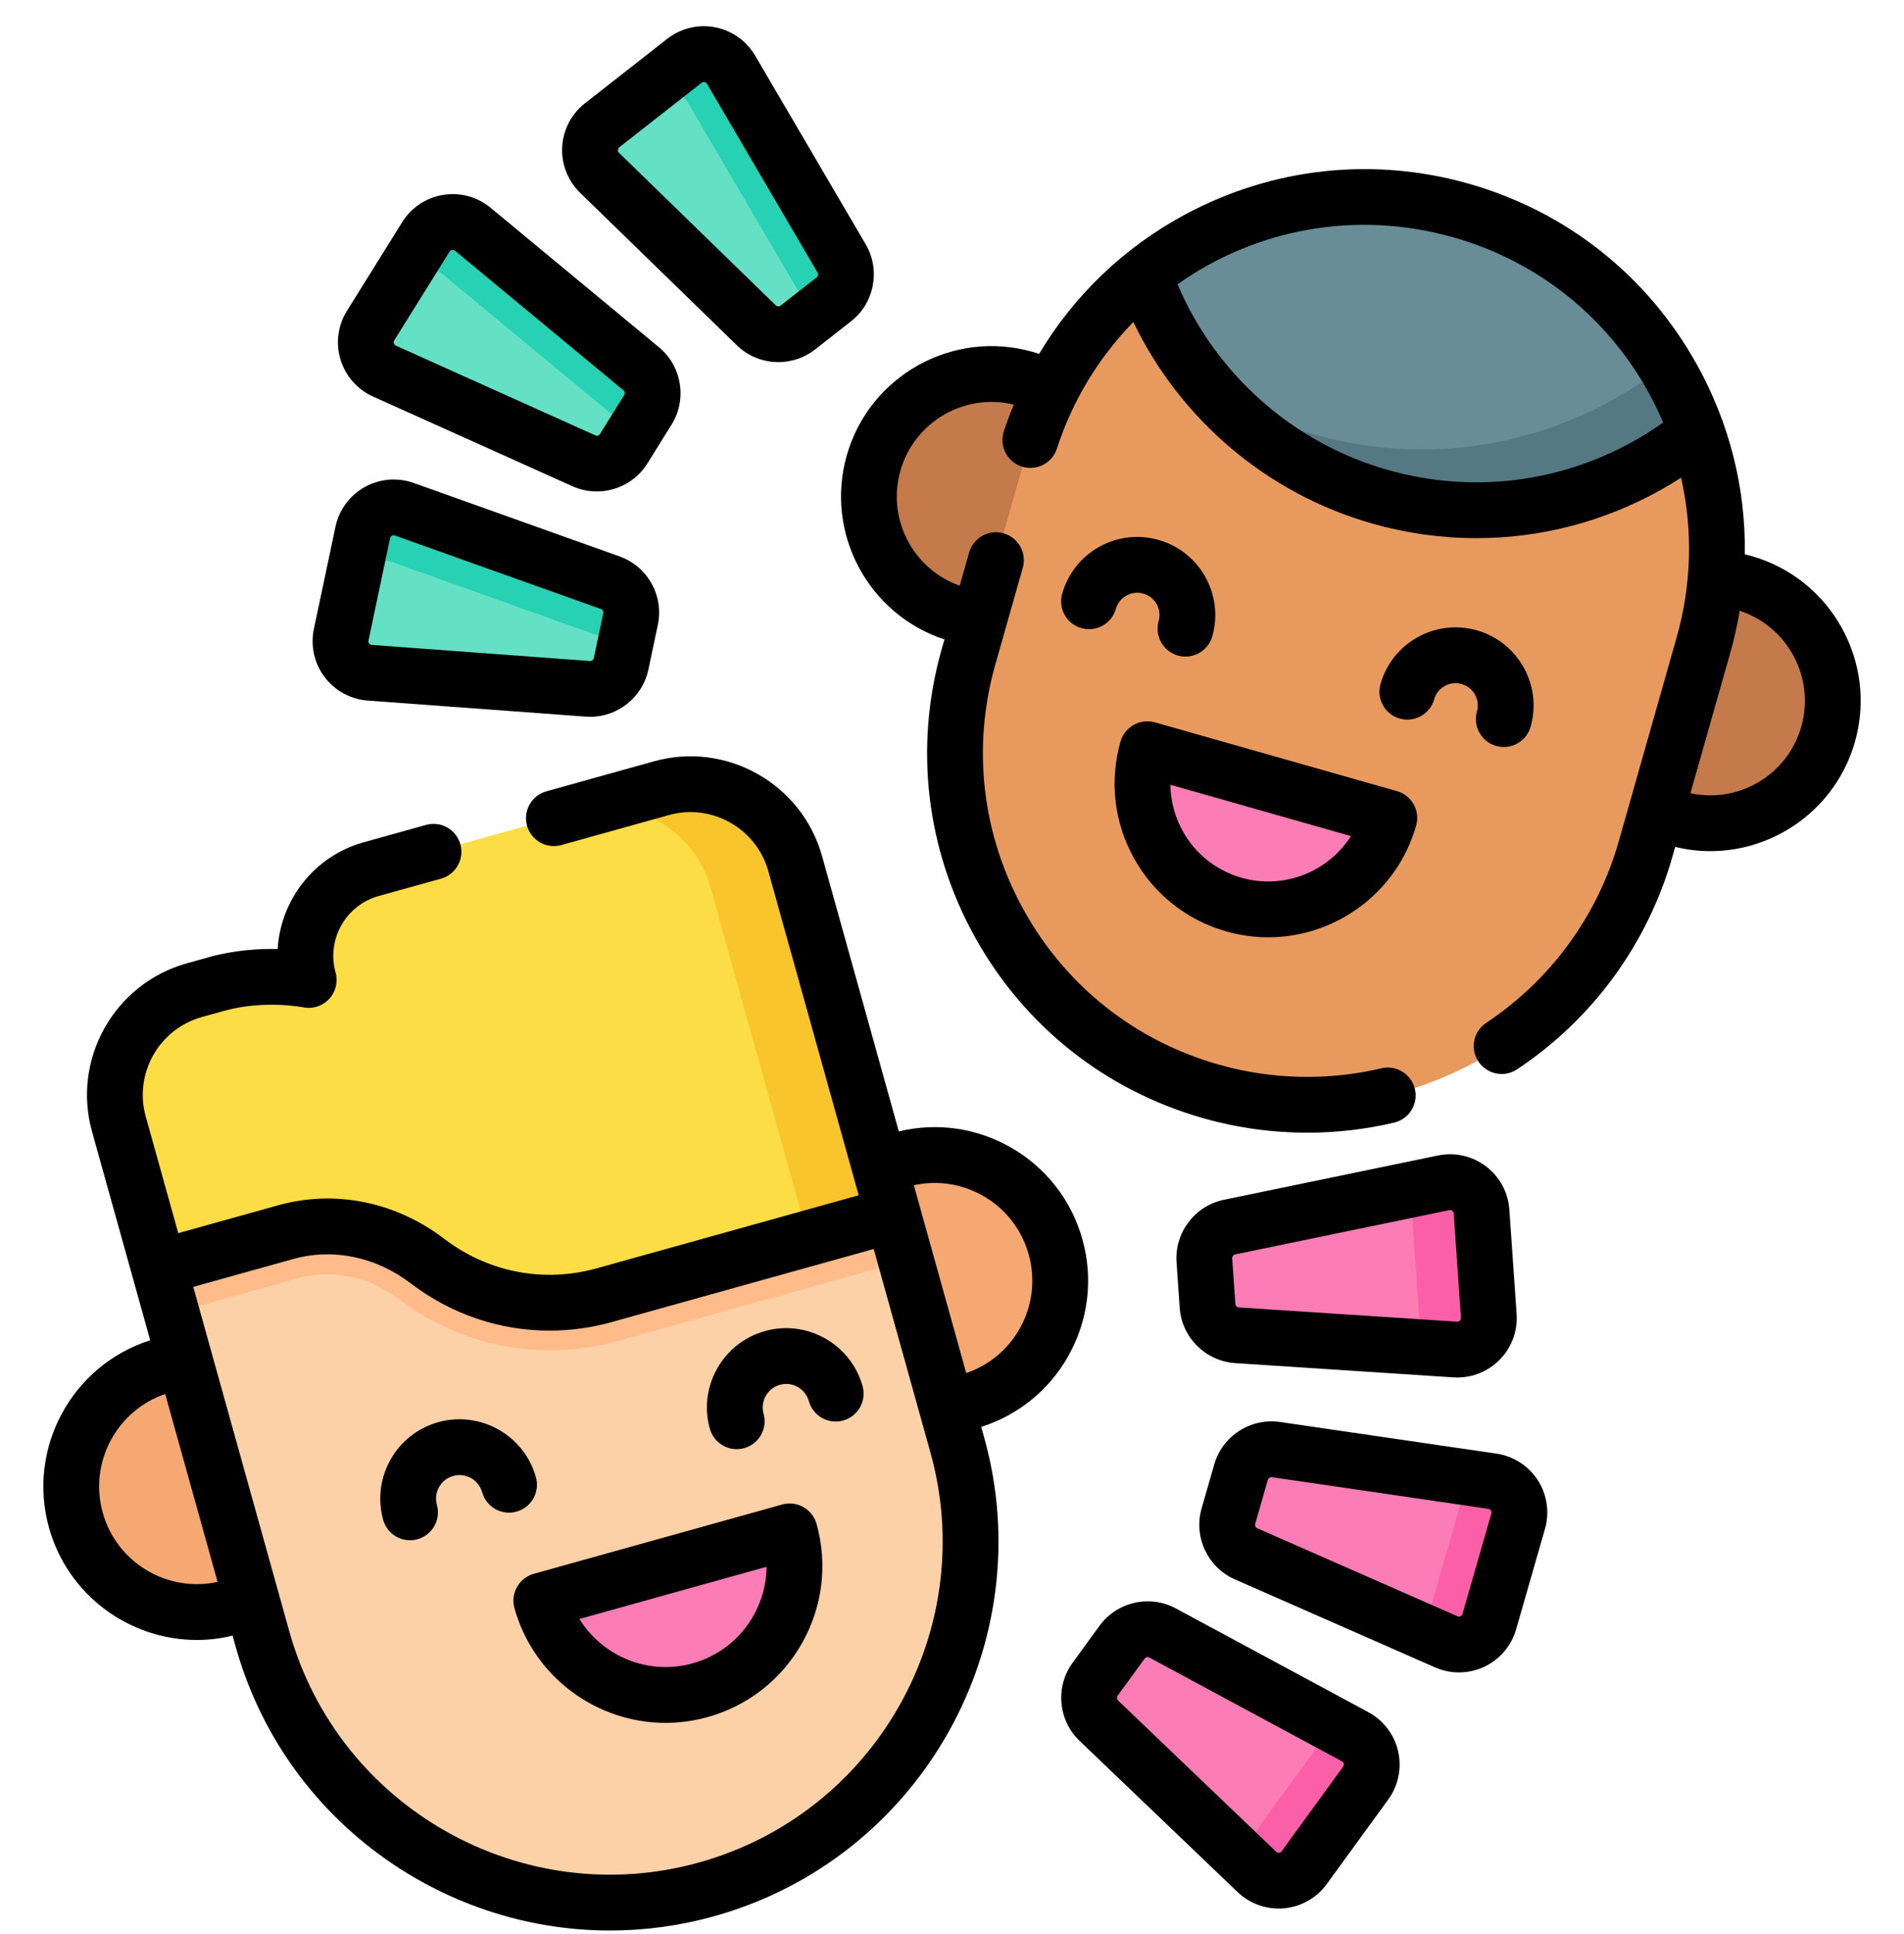<svg width="64" height="65" viewBox="0 0 64 65" fill="none" xmlns="http://www.w3.org/2000/svg">
<g clip-path="url(#clip0_3_174)">
<path d="M6.616 54.179C8.947 54.179 10.837 52.289 10.837 49.958C10.837 47.626 8.947 45.736 6.616 45.736C4.285 45.736 2.395 47.626 2.395 49.958C2.395 52.289 4.285 54.179 6.616 54.179Z" fill="#F5A871"/>
<path d="M31.417 47.263C33.748 47.263 35.638 45.373 35.638 43.042C35.638 40.71 33.748 38.82 31.417 38.82C29.085 38.82 27.195 40.71 27.195 43.042C27.195 45.373 29.085 47.263 31.417 47.263Z" fill="#F5A871"/>
<path d="M31.057 57.771C29.536 60.475 26.98 62.597 23.754 63.496C17.305 65.294 10.618 61.524 8.82 55.074L5.772 44.145L4.301 38.871L27.657 32.357L30.45 42.368L32.176 48.56C33.076 51.785 32.584 55.07 31.057 57.771Z" fill="#FDD1A7"/>
<path d="M30.45 42.368L20.747 45.074C20.008 45.281 19.248 45.384 18.488 45.384C16.661 45.384 14.853 44.772 13.394 43.659C12.689 43.12 11.838 42.825 10.999 42.825C10.672 42.825 10.347 42.87 10.032 42.957L5.772 44.145L4.301 38.871L27.657 32.357L30.45 42.368Z" fill="#FFBC8A"/>
<path d="M22.23 26.491L12.475 29.211C10.867 29.66 9.927 31.327 10.375 32.935C10.375 32.935 8.883 32.623 7.275 33.071L6.531 33.279C4.588 33.821 3.453 35.834 3.994 37.777L5.34 42.6L9.601 41.411C11.253 40.95 13.003 41.343 14.367 42.383C16.002 43.631 18.181 44.124 20.315 43.529L30.018 40.822L26.728 29.026C26.186 27.084 24.173 25.949 22.23 26.491Z" fill="#FDDD45"/>
<path d="M26.729 29.026L30.019 40.821L27.17 41.616L23.88 29.821C23.338 27.878 21.326 26.743 19.383 27.285L22.23 26.491C24.173 25.949 26.187 27.083 26.729 29.026Z" fill="#F8C52D"/>
<path d="M26.543 51.467C27.186 53.772 25.839 56.162 23.534 56.805C21.228 57.448 18.838 56.1 18.195 53.795L26.543 51.467Z" fill="#FC7CB6"/>
<path d="M33.325 20.807C35.6 20.807 37.444 18.963 37.444 16.689C37.444 14.414 35.6 12.57 33.325 12.57C31.051 12.57 29.207 14.414 29.207 16.689C29.207 18.963 31.051 20.807 33.325 20.807Z" fill="#C47A4A"/>
<path d="M57.486 27.669C59.76 27.669 61.604 25.825 61.604 23.55C61.604 21.276 59.76 19.432 57.486 19.432C55.211 19.432 53.367 21.276 53.367 23.55C53.367 25.825 55.211 27.669 57.486 27.669Z" fill="#C47A4A"/>
<path d="M34.499 15.223L32.554 22.07C30.77 28.355 34.418 34.896 40.702 36.681C46.986 38.465 53.528 34.818 55.312 28.533L57.257 21.686C59.041 15.402 55.394 8.861 49.109 7.076C42.825 5.291 36.284 8.939 34.499 15.223Z" fill="#E89A5E"/>
<path d="M57.035 14.522C56.512 14.944 55.954 15.318 55.371 15.643C52.727 17.119 49.52 17.584 46.379 16.692C42.543 15.603 39.689 12.74 38.453 9.245C38.976 8.824 39.534 8.447 40.119 8.121C42.761 6.648 45.968 6.182 49.111 7.074C52.947 8.163 55.801 11.026 57.035 14.522Z" fill="#688D97"/>
<path d="M57.035 14.523C56.512 14.944 55.954 15.319 55.371 15.644C52.727 17.12 49.52 17.585 46.379 16.693C44.052 16.032 42.086 14.719 40.625 13.009C41.692 13.692 42.875 14.232 44.157 14.596C47.68 15.596 51.277 15.075 54.242 13.42C54.842 13.085 55.42 12.702 55.964 12.275C56.399 12.984 56.758 13.737 57.035 14.523Z" fill="#557983"/>
<path d="M46.698 27.491C46.06 29.738 43.722 31.041 41.476 30.403C39.23 29.765 37.926 27.428 38.564 25.182L46.698 27.491Z" fill="#FC7CB6"/>
<path d="M41.291 50.957L41.717 49.475C41.864 48.965 42.365 48.642 42.89 48.718L50.165 49.782C50.801 49.875 51.209 50.507 51.032 51.124L50.062 54.501C49.885 55.119 49.203 55.438 48.615 55.18L41.884 52.221C41.398 52.007 41.145 51.467 41.291 50.957Z" fill="#FC7CB6"/>
<path d="M51.033 51.124L50.063 54.501C49.885 55.119 49.203 55.439 48.616 55.179L47.457 54.67C47.76 54.558 48.009 54.309 48.105 53.97L49.076 50.593C49.181 50.224 49.079 49.85 48.842 49.588L50.166 49.782C50.802 49.874 51.209 50.507 51.033 51.124Z" fill="#FB5FA7"/>
<path d="M40.59 43.892L40.483 42.354C40.446 41.825 40.807 41.349 41.327 41.242L48.527 39.753C49.156 39.623 49.756 40.077 49.8 40.718L50.044 44.223C50.088 44.864 49.557 45.397 48.916 45.356L41.58 44.877C41.05 44.843 40.627 44.422 40.59 43.892Z" fill="#FC7CB6"/>
<path d="M48.918 45.355L47.41 45.256C47.618 45.049 47.741 44.754 47.717 44.432L47.474 40.928C47.448 40.558 47.237 40.249 46.941 40.081L48.527 39.753C49.157 39.623 49.756 40.078 49.801 40.718L50.045 44.224C50.09 44.864 49.559 45.397 48.918 45.355Z" fill="#FB5FA7"/>
<path d="M36.808 56.437L37.715 55.191C38.027 54.761 38.609 54.629 39.076 54.881L45.549 58.368C46.114 58.673 46.282 59.407 45.904 59.927L43.838 62.768C43.46 63.288 42.71 63.355 42.246 62.911L36.933 57.828C36.549 57.461 36.496 56.867 36.808 56.437Z" fill="#FC7CB6"/>
<path d="M45.905 59.927L43.839 62.769C43.461 63.289 42.713 63.355 42.248 62.911L41.207 61.915C41.591 61.985 42.004 61.838 42.253 61.495L44.319 58.654C44.507 58.396 44.56 58.085 44.497 57.801L45.551 58.369C46.116 58.674 46.283 59.408 45.905 59.927Z" fill="#FB5FA7"/>
<path d="M21.779 13.773L20.964 15.081C20.683 15.532 20.113 15.706 19.628 15.488L12.923 12.472C12.337 12.208 12.118 11.488 12.458 10.943L14.316 7.961C14.655 7.416 15.398 7.295 15.893 7.705L21.555 12.395C21.964 12.734 22.06 13.322 21.779 13.773Z" fill="#64E0C4"/>
<path d="M15.896 7.705L21.557 12.395C21.966 12.733 22.062 13.322 21.781 13.773L20.966 15.081C20.94 15.122 20.912 15.161 20.881 15.197C21.076 14.767 20.963 14.254 20.591 13.946L14.929 9.256C14.435 8.846 13.692 8.967 13.352 9.513L14.318 7.961C14.658 7.416 15.401 7.295 15.896 7.705Z" fill="#27D1B3"/>
<path d="M21.192 20.804L20.873 22.312C20.764 22.831 20.287 23.19 19.757 23.151L12.425 22.61C11.784 22.563 11.332 21.961 11.465 21.332L12.191 17.895C12.323 17.266 12.98 16.899 13.585 17.115L20.51 19.585C21.01 19.764 21.302 20.285 21.192 20.804Z" fill="#64E0C4"/>
<path d="M13.589 17.113L20.513 19.584C21.013 19.762 21.305 20.282 21.195 20.802L20.876 22.31C20.866 22.358 20.853 22.404 20.836 22.448C20.872 21.977 20.59 21.534 20.135 21.371L13.211 18.901C12.606 18.685 11.949 19.052 11.816 19.682L12.194 17.893C12.327 17.265 12.984 16.897 13.589 17.113Z" fill="#27D1B3"/>
<path d="M28.03 10.059L26.817 11.009C26.399 11.336 25.803 11.305 25.423 10.934L20.153 5.807C19.693 5.358 19.733 4.607 20.239 4.211L23.005 2.044C23.51 1.648 24.25 1.789 24.574 2.343L28.291 8.687C28.56 9.145 28.448 9.731 28.03 10.059Z" fill="#64E0C4"/>
<path d="M24.576 2.343L28.291 8.686C28.56 9.145 28.449 9.73 28.03 10.058L26.817 11.008C26.779 11.039 26.739 11.065 26.698 11.088C27.028 10.751 27.097 10.23 26.853 9.813L23.136 3.47C22.812 2.916 22.073 2.775 21.566 3.172L23.006 2.044C23.511 1.648 24.25 1.789 24.576 2.343Z" fill="#27D1B3"/>
<path d="M35.908 45.575C36.585 44.374 36.754 42.982 36.384 41.655C36.014 40.328 35.148 39.224 33.948 38.547C32.803 37.902 31.484 37.719 30.212 38.025L27.633 28.774C26.953 26.337 24.417 24.907 21.98 25.587L18.366 26.595C17.867 26.734 17.576 27.251 17.715 27.75C17.854 28.249 18.371 28.54 18.87 28.401L22.483 27.393C23.924 26.992 25.424 27.837 25.826 29.278L28.864 40.171L20.064 42.625C18.28 43.123 16.412 42.763 14.937 41.638C13.297 40.387 11.261 39.975 9.35 40.508L5.992 41.444L4.899 37.525C4.497 36.083 5.342 34.584 6.784 34.182L7.528 33.974C8.881 33.597 10.175 33.851 10.184 33.852C10.505 33.92 10.837 33.815 11.061 33.576C11.284 33.337 11.367 32.998 11.28 32.683C10.97 31.576 11.62 30.423 12.728 30.114L14.824 29.53C15.322 29.391 15.614 28.874 15.475 28.375C15.336 27.876 14.819 27.585 14.32 27.724L12.224 28.308C10.553 28.774 9.43 30.252 9.334 31.895C8.696 31.88 7.876 31.931 7.024 32.168L6.28 32.376C3.843 33.056 2.413 35.591 3.093 38.029L5.049 45.044C2.42 45.881 0.9 48.665 1.647 51.343C2.283 53.622 4.361 55.117 6.618 55.117C7.015 55.117 7.417 55.068 7.818 54.971L7.917 55.327C9.526 61.096 14.787 64.882 20.503 64.882C21.662 64.882 22.839 64.726 24.008 64.4C30.945 62.465 35.016 55.247 33.081 48.309L32.982 47.955C34.228 47.558 35.263 46.72 35.908 45.575ZM3.453 50.839C2.984 49.156 3.92 47.408 5.553 46.85L7.314 53.165C5.628 53.533 3.923 52.522 3.453 50.839ZM23.504 62.593C17.562 64.25 11.38 60.764 9.723 54.823L6.496 43.25L9.854 42.314C11.193 41.94 12.631 42.237 13.8 43.128C15.172 44.175 16.803 44.72 18.472 44.72C19.169 44.72 19.874 44.625 20.568 44.431L29.368 41.977L31.274 48.812C32.931 54.754 29.446 60.936 23.504 62.593ZM34.275 44.654C33.875 45.362 33.242 45.887 32.478 46.147L30.717 39.833C31.505 39.66 32.319 39.781 33.027 40.181C33.791 40.611 34.342 41.314 34.578 42.159C34.813 43.004 34.706 43.89 34.275 44.654Z" fill="black"/>
<path d="M26.292 50.564L17.944 52.892C17.704 52.959 17.501 53.118 17.379 53.335C17.257 53.551 17.225 53.808 17.292 54.047C17.942 56.375 20.065 57.903 22.371 57.903C22.839 57.903 23.314 57.84 23.785 57.708C25.142 57.33 26.269 56.446 26.961 55.22C27.652 53.994 27.825 52.571 27.447 51.215C27.308 50.717 26.79 50.425 26.292 50.564ZM25.327 54.299C24.882 55.089 24.155 55.658 23.282 55.902C21.791 56.318 20.251 55.667 19.477 54.411L25.767 52.657C25.763 53.227 25.615 53.789 25.327 54.299Z" fill="black"/>
<path d="M18.014 49.648C17.619 48.233 16.146 47.403 14.73 47.797C13.315 48.192 12.485 49.665 12.88 51.08C12.995 51.495 13.372 51.766 13.782 51.766C13.865 51.766 13.95 51.755 14.034 51.731C14.533 51.592 14.825 51.075 14.686 50.577C14.569 50.157 14.815 49.721 15.234 49.604C15.654 49.487 16.09 49.733 16.207 50.152C16.347 50.651 16.864 50.943 17.362 50.803C17.861 50.664 18.153 50.147 18.014 49.648Z" fill="black"/>
<path d="M25.711 44.735C24.296 45.13 23.465 46.602 23.86 48.018C23.976 48.432 24.352 48.704 24.763 48.704C24.846 48.704 24.931 48.693 25.015 48.669C25.514 48.53 25.805 48.013 25.666 47.514C25.549 47.095 25.795 46.658 26.215 46.541C26.634 46.424 27.071 46.67 27.188 47.09C27.327 47.589 27.844 47.88 28.343 47.741C28.841 47.602 29.133 47.085 28.994 46.586C28.599 45.171 27.126 44.34 25.711 44.735Z" fill="black"/>
<path d="M58.869 18.686C58.796 18.665 58.723 18.647 58.649 18.63C58.683 16.416 58.137 14.222 57.029 12.236C55.369 9.258 52.648 7.105 49.367 6.173C46.169 5.265 42.794 5.628 39.862 7.195C37.794 8.301 36.104 9.925 34.928 11.893C34.855 11.869 34.781 11.846 34.707 11.825C32.026 11.063 29.224 12.625 28.462 15.307C27.72 17.922 29.187 20.649 31.746 21.49L31.654 21.814C30.723 25.094 31.125 28.541 32.785 31.519C34.446 34.497 37.167 36.651 40.448 37.582C41.588 37.906 42.766 38.068 43.943 38.068C44.924 38.068 45.906 37.955 46.863 37.729C47.367 37.609 47.679 37.104 47.56 36.6C47.441 36.096 46.935 35.785 46.432 35.904C44.636 36.328 42.745 36.285 40.96 35.778C38.161 34.983 35.84 33.147 34.423 30.606C33.006 28.065 32.663 25.124 33.458 22.326L34.379 19.082C34.521 18.584 34.232 18.066 33.734 17.924C33.236 17.782 32.717 18.072 32.576 18.57L32.259 19.684C31.531 19.426 30.928 18.919 30.548 18.238C30.134 17.495 30.034 16.637 30.266 15.819C30.734 14.171 32.427 13.197 34.077 13.598C33.956 13.893 33.842 14.193 33.742 14.499C33.582 14.991 33.851 15.52 34.344 15.68C34.836 15.84 35.365 15.571 35.525 15.079C36.064 13.423 36.959 11.986 38.096 10.822C39.671 14.102 42.601 16.595 46.124 17.595C47.282 17.924 48.46 18.086 49.631 18.086C51.779 18.086 53.902 17.539 55.829 16.463C56.059 16.335 56.285 16.197 56.507 16.055C56.906 17.811 56.862 19.649 56.356 21.43L54.412 28.277C53.702 30.776 52.12 32.942 49.957 34.376C49.525 34.662 49.407 35.244 49.694 35.675C49.874 35.947 50.172 36.095 50.476 36.095C50.654 36.095 50.834 36.044 50.993 35.939C53.529 34.258 55.384 31.718 56.216 28.789L56.308 28.463C56.702 28.558 57.096 28.606 57.486 28.606C59.689 28.606 61.72 27.153 62.351 24.931C63.113 22.249 61.551 19.448 58.869 18.686ZM54.916 14.825C52.376 16.243 49.436 16.586 46.637 15.791C43.469 14.891 40.864 12.578 39.581 9.554C42.177 7.715 45.549 7.038 48.855 7.977C51.654 8.772 53.975 10.609 55.392 13.15C55.583 13.493 55.753 13.844 55.906 14.2C55.588 14.425 55.257 14.635 54.916 14.825ZM60.548 24.419C60.316 25.236 59.779 25.914 59.037 26.328C58.356 26.708 57.576 26.822 56.821 26.659L58.16 21.942C58.294 21.473 58.398 21.001 58.477 20.527C60.09 21.055 61.015 22.772 60.548 24.419Z" fill="black"/>
<path d="M41.221 31.304C41.691 31.437 42.165 31.501 42.63 31.501C44.881 31.501 46.956 30.016 47.601 27.746C47.743 27.248 47.453 26.73 46.955 26.588L38.822 24.278C38.324 24.137 37.805 24.426 37.664 24.924C37.287 26.251 37.449 27.645 38.121 28.851C38.793 30.056 39.894 30.927 41.221 31.304ZM45.41 28.099C44.65 29.295 43.166 29.907 41.734 29.5C40.888 29.26 40.187 28.705 39.759 27.937C39.488 27.451 39.347 26.916 39.341 26.375L45.41 28.099Z" fill="black"/>
<path d="M39.592 22.031C39.678 22.055 39.764 22.067 39.849 22.067C40.257 22.067 40.633 21.798 40.75 21.385C41.145 19.994 40.334 18.541 38.943 18.146C38.269 17.954 37.561 18.037 36.95 18.378C36.337 18.719 35.895 19.279 35.704 19.952C35.562 20.451 35.852 20.969 36.35 21.11C36.848 21.252 37.366 20.962 37.508 20.465C37.562 20.272 37.688 20.113 37.863 20.016C38.037 19.919 38.239 19.895 38.431 19.95C38.828 20.062 39.059 20.477 38.946 20.873C38.805 21.372 39.094 21.89 39.592 22.031Z" fill="black"/>
<path d="M50.291 25.07C50.377 25.095 50.463 25.106 50.548 25.106C50.956 25.106 51.332 24.837 51.449 24.424C51.844 23.033 51.034 21.58 49.643 21.185C48.969 20.994 48.26 21.076 47.649 21.417C47.037 21.758 46.594 22.317 46.403 22.991C46.262 23.489 46.551 24.008 47.049 24.149C47.547 24.291 48.065 24.002 48.207 23.504C48.261 23.311 48.388 23.152 48.562 23.055C48.736 22.957 48.938 22.934 49.13 22.989C49.527 23.101 49.758 23.515 49.645 23.912C49.504 24.41 49.793 24.929 50.291 25.07Z" fill="black"/>
<path d="M50.3 48.854L43.025 47.79C42.039 47.647 41.09 48.259 40.815 49.216L40.39 50.698C40.115 51.654 40.595 52.678 41.506 53.079L48.237 56.038C48.494 56.151 48.767 56.207 49.041 56.207C49.331 56.207 49.621 56.144 49.89 56.018C50.412 55.773 50.803 55.314 50.962 54.76L51.932 51.383C52.091 50.829 52.003 50.233 51.691 49.748C51.378 49.263 50.871 48.937 50.3 48.854ZM50.13 50.865L49.16 54.242C49.15 54.278 49.127 54.304 49.094 54.32C49.06 54.336 49.026 54.336 48.992 54.321L42.261 51.362C42.205 51.337 42.175 51.274 42.192 51.215L42.617 49.734C42.633 49.681 42.682 49.645 42.736 49.645C42.742 49.645 42.748 49.645 42.754 49.646L50.029 50.709C50.066 50.715 50.095 50.733 50.115 50.764C50.135 50.796 50.14 50.83 50.13 50.865Z" fill="black"/>
<path d="M39.548 42.419L39.654 43.956C39.724 44.95 40.525 45.747 41.518 45.812L48.855 46.291C48.899 46.294 48.942 46.295 48.985 46.295C49.515 46.295 50.025 46.084 50.401 45.706C50.808 45.298 51.019 44.733 50.979 44.158L50.735 40.653C50.695 40.077 50.409 39.547 49.949 39.199C49.489 38.85 48.901 38.718 48.337 38.834L41.137 40.323C40.162 40.525 39.479 41.426 39.548 42.419ZM41.516 42.159L48.717 40.67C48.726 40.669 48.735 40.668 48.743 40.668C48.77 40.668 48.794 40.676 48.816 40.693C48.846 40.715 48.862 40.746 48.865 40.783L49.108 44.288C49.111 44.325 49.099 44.357 49.073 44.383C49.047 44.41 49.014 44.422 48.977 44.42L41.64 43.941C41.579 43.937 41.529 43.888 41.525 43.827C41.525 43.827 41.525 43.826 41.525 43.826L41.418 42.289C41.414 42.228 41.456 42.172 41.516 42.159Z" fill="black"/>
<path d="M45.995 57.543L39.523 54.056C38.646 53.584 37.544 53.835 36.958 54.64L36.052 55.886C36.052 55.886 36.052 55.886 36.052 55.886C35.466 56.692 35.567 57.818 36.287 58.506L41.6 63.589C41.973 63.946 42.468 64.143 42.981 64.143C43.04 64.143 43.1 64.141 43.16 64.135C43.734 64.084 44.258 63.786 44.597 63.32L46.664 60.478C47.003 60.012 47.124 59.422 46.996 58.859C46.868 58.297 46.503 57.817 45.995 57.543ZM45.147 59.375L43.081 62.217C43.059 62.247 43.029 62.264 42.992 62.267C42.956 62.271 42.922 62.259 42.896 62.233L37.583 57.151C37.539 57.108 37.532 57.039 37.568 56.989L38.475 55.743C38.511 55.693 38.579 55.677 38.633 55.707L45.106 59.194C45.139 59.212 45.16 59.239 45.168 59.275C45.176 59.312 45.169 59.345 45.147 59.375Z" fill="black"/>
<path d="M12.538 13.327L19.244 16.343C19.506 16.461 19.784 16.517 20.058 16.517C20.731 16.517 21.386 16.177 21.76 15.577L22.575 14.269H22.575C23.101 13.424 22.92 12.308 22.153 11.673L16.491 6.983C16.047 6.615 15.466 6.457 14.896 6.549C14.326 6.642 13.825 6.976 13.52 7.465L11.662 10.447C11.357 10.937 11.278 11.534 11.446 12.086C11.614 12.638 12.012 13.09 12.538 13.327ZM13.253 11.438L15.111 8.457C15.131 8.425 15.159 8.406 15.196 8.4C15.204 8.399 15.211 8.398 15.218 8.398C15.246 8.398 15.272 8.408 15.295 8.427L20.957 13.117C21.005 13.156 21.016 13.225 20.983 13.277L20.168 14.585C20.136 14.637 20.069 14.658 20.013 14.633L13.307 11.617C13.274 11.601 13.251 11.575 13.24 11.54C13.229 11.504 13.233 11.47 13.253 11.438Z" fill="black"/>
<path d="M12.359 23.545L19.692 24.085C19.741 24.089 19.79 24.091 19.838 24.091C20.772 24.091 21.599 23.431 21.794 22.505L22.113 20.997C22.319 20.023 21.767 19.036 20.829 18.702L13.904 16.231C13.361 16.038 12.76 16.088 12.257 16.37C11.753 16.651 11.396 17.137 11.277 17.701L10.551 21.138C10.432 21.703 10.562 22.291 10.909 22.752C11.255 23.213 11.784 23.502 12.359 23.545ZM12.386 21.526L13.112 18.088C13.119 18.052 13.14 18.024 13.172 18.006C13.191 17.995 13.211 17.99 13.232 17.99C13.245 17.99 13.26 17.993 13.274 17.998L20.199 20.468C20.257 20.489 20.291 20.55 20.278 20.61L19.96 22.118C19.947 22.178 19.893 22.218 19.83 22.216L12.497 21.675C12.46 21.672 12.43 21.656 12.408 21.626C12.385 21.596 12.378 21.562 12.386 21.526Z" fill="black"/>
<path d="M24.769 11.606C25.153 11.98 25.657 12.17 26.164 12.17C26.598 12.17 27.033 12.03 27.395 11.747L28.608 10.797C28.608 10.797 28.608 10.797 28.608 10.797C29.392 10.183 29.603 9.072 29.1 8.213L25.383 1.869C25.091 1.372 24.599 1.024 24.032 0.916C23.465 0.808 22.88 0.951 22.426 1.306L19.661 3.473C19.206 3.829 18.928 4.363 18.897 4.939C18.866 5.515 19.086 6.076 19.499 6.479L24.769 11.606ZM20.817 4.949L23.583 2.782C23.605 2.765 23.63 2.756 23.657 2.756C23.665 2.756 23.673 2.757 23.682 2.758C23.718 2.765 23.747 2.785 23.765 2.817L27.482 9.161C27.513 9.214 27.5 9.283 27.452 9.321L26.239 10.271C26.191 10.309 26.12 10.305 26.076 10.262L20.807 5.135C20.78 5.109 20.768 5.077 20.77 5.04C20.772 5.002 20.788 4.972 20.817 4.949Z" fill="black"/>
</g>
<defs>
<clipPath id="clip0_3_174">
<rect width="64" height="64" fill="white" transform="translate(0 0.881)"/>
</clipPath>
</defs>
</svg>
